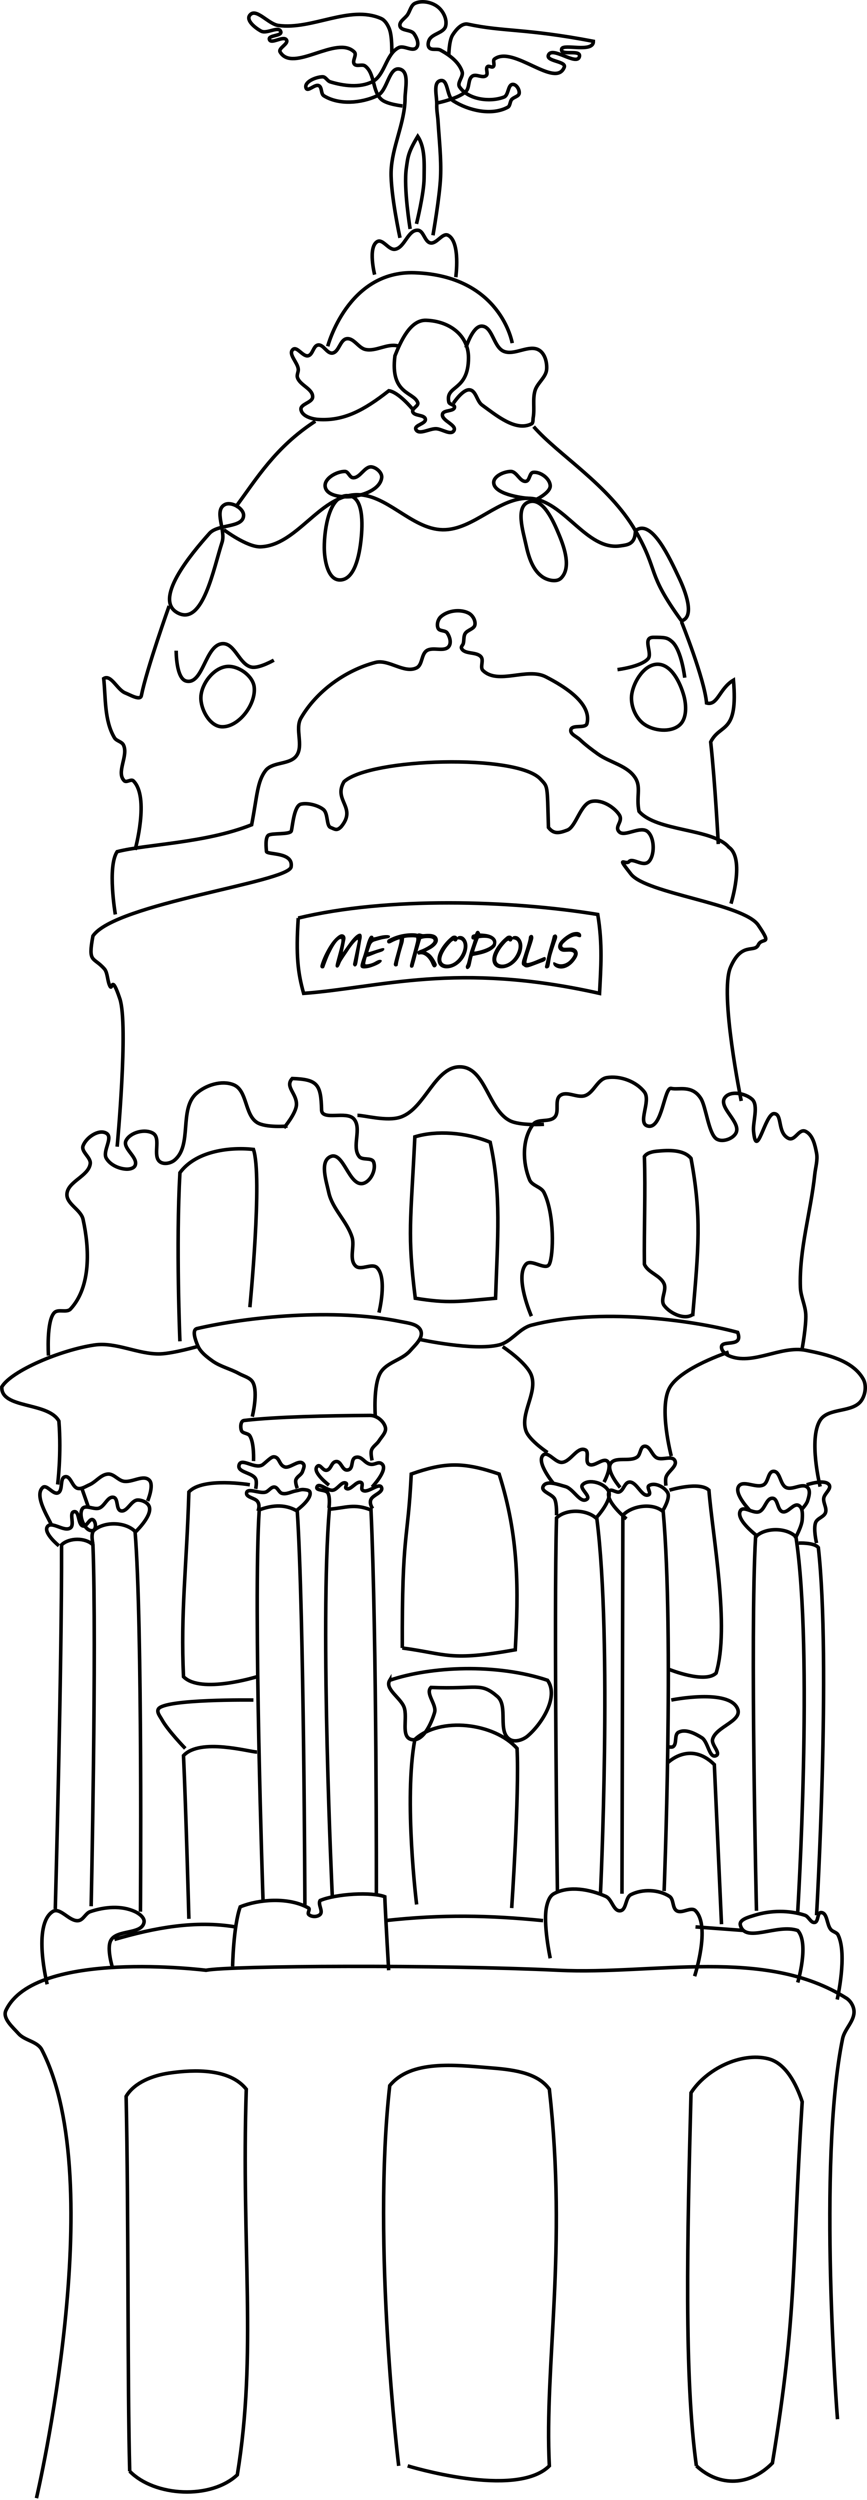 <svg xmlns="http://www.w3.org/2000/svg" viewBox="0 0 244.18 704"><path d="M105.51 77.34s-1.941-7.678.714-9.286c1.551-.94 3.206 2.405 5 2.143 2.76-.403 3.642-5.483 6.429-5.357 1.682.076 1.918 3.253 3.571 3.571 1.78.343 3.403-3 5-2.142 3.518 1.89 2.143 11.786 2.143 11.786" stroke="#000" fill="none"/><path d="M112.65 66.98s-2.667-12.327-2.5-18.571c.188-7.025 3.875-13.687 3.929-20.714.02-2.78 1.25-7.478-1.429-8.214-3.175-.873-3.437 6.124-6.429 7.5-4.542 2.089-10.747 2.628-15 0-.905-.56-.472-2.39-1.428-2.857-1.09-.534-3.097 1.831-3.572.714-.735-1.733 2.761-3.198 4.643-3.214.859-.008 1.321 1.18 2.143 1.428 3.76 1.139 8.257 1.726 11.786 0 3.658-1.789 3.842-7.854 7.5-9.643 1.497-.732 3.932 1.28 5 0 .853-1.022.065-2.85-.714-3.928-.874-1.21-3.572-.695-3.929-2.143-.308-1.25 1.429-2.143 2.143-3.214.714-1.072.961-2.703 2.143-3.215 1.993-.863 4.736-.29 6.429 1.072 1.498 1.206 2.607 3.49 2.143 5.357-.49 1.967-3.79 2.09-4.643 3.928-.3.648-.447 1.586 0 2.143.686.856 2.252.186 3.214.715 2.509 1.377 5.198 3.345 6.071 6.071.442 1.38-1.52 3.083-.714 4.286 2.38 3.55 8.512 4.393 12.5 2.857 1.356-.522 1.047-3.565 2.5-3.572 1.024-.005 1.916 1.485 1.786 2.5-.119.923-1.566 1.057-2.143 1.786-.496.626-.369 1.763-1.071 2.143-4.534 2.451-11.002.97-15.357-1.786-1.899-1.2-1.371-6.162-3.572-5.714-2.244.457-.98 4.498-1.071 6.786-.062 1.55.262 3.093.357 4.643.32 5.233.935 10.475.714 15.714-.232 5.517-2.143 16.429-2.143 16.429" stroke="#000" fill="none"/><path d="M115.51 64.48s-1.88-11.475-1.071-17.143c.446-3.131.466-4.366 3.214-8.929 2.123 3.205 1.815 7.813 1.786 11.786-.032 4.345-2.143 12.857-2.143 12.857M113.37 29.84s-4.329-.456-5.893-1.786c-2.677-2.275-1.834-7.352-4.643-9.464-.821-.618-2.375.251-3.035-.536-.727-.866.8-2.593 0-3.393-4.925-4.924-17.293 5.962-20.893 0-.66-1.094 2.426-2.286 1.785-3.392-.805-1.392-4.384 1.369-4.821-.179-.35-1.24 3.567-.905 3.214-2.143-.506-1.775-3.906.69-5.535-.178-1.619-.863-4.316-2.999-3.215-4.465 1.708-2.273 5.22 2.47 8.036 2.857 9.575 1.32 20.066-5.82 28.929-1.964 1.125.49 1.85 1.724 2.321 2.857.873 2.1.715 6.786.715 6.786M123.37 28.95s5.85-1.22 7.857-3.214c1.098-1.091.518-3.399 1.786-4.286 1.074-.752 2.958.703 3.928-.179.624-.565-.278-1.948.358-2.5.404-.35 1.198.347 1.607 0 .552-.468-.222-1.708.357-2.142 5.273-3.96 17.174 8.435 19.643 2.32.7-1.732-5.097-1.633-4.464-3.392.988-2.747 8.09 3.2 8.75.357.5-2.155-5.589-.01-5-2.143.43-1.562 8.968 1.233 8.928-2.143-19.249-3.68-25.412-2.653-35.357-4.82-1.71-.374-3.34 1.56-4.285 3.035-1.046 1.631-1.072 5.714-1.072 5.714M92.3 97.52s5.584-21.379 24.464-20.714c24.335.857 27.5 19.821 27.5 19.821" stroke="#000" fill="none"/><path d="M111.23 100.2c-1.41 10.954 5.352 10.098 6.429 13.214.25.927-1.672 1.571-1.429 2.5.351 1.343 3.38.768 3.571 2.143.18 1.293-3.216 1.667-2.678 2.857.785 1.737 3.81-.25 5.714-.179 1.675.064 4.144 1.977 5 .536.961-1.618-3.625-2.806-3.214-4.643.285-1.275 3.261-.664 3.393-1.964.072-.713-1.451-.73-1.607-1.429-1.087-4.866 5.535-2.916 5.535-12.5 0-6.223-5.233-10.32-11.964-10.536-4.427-.141-7.112 5.885-8.75 10z" stroke="#000" fill="none"/><path d="M112.04 97.41c-3.03-.758-6.106 1.629-9.091 1.01-1.994-.413-3.286-3.3-5.304-3.03-1.888.253-2.153 3.781-4.04 4.04-1.531.21-2.515-2.516-4.04-2.272-1.354.215-1.441 2.732-2.779 3.03-1.51.336-3.133-2.792-4.293-1.768-1.44 1.27 1.366 3.642 1.515 5.556.06.76-.458 1.539-.252 2.273.632 2.253 4.399 3.218 4.293 5.556-.073 1.606-3.522 1.945-3.283 3.535.274 1.828 2.954 2.649 4.798 2.778 7.157.502 12.841-2.484 19.951-8.081 2.736.372 6.566 5.05 6.566 5.05M131.23 97.91s1.821-5.922 4.293-6.06c3.155-.179 3.414 5.815 6.314 7.07 3.09 1.338 7.304-2.129 10.102-.252 1.57 1.054 2.145 3.415 2.02 5.303-.152 2.293-2.645 3.854-3.283 6.06-.703 2.432-.07 5.084-.505 7.577-.105.604.043 1.494-.505 1.768-4.432 2.217-9.866-2.41-13.89-5.303-1.505-1.083-1.69-4.12-3.536-4.294-1.964-.184-4.545 3.788-4.545 3.788M88.8 118.62c-11.28 7.324-16.499 16.162-22.476 24.244" stroke="#000" fill="none"/><path d="M62.54 152.71c-2.411 7.445-5.38 23.459-12.374 19.951-7.196-3.61 3.467-16.48 8.839-22.476 2.412-2.693 9.534-1.437 9.596-5.05.036-2.037-3.507-3.99-5.303-3.031-3.127 1.668.335 7.234-.758 10.607z" stroke="#000" fill="none"/><path d="M63.04 149.18s6.553 4.933 10.354 4.798c10.091-.357 16.439-14.012 26.517-14.647 8.861-.558 15.871 9.69 24.749 9.85 8.759.156 16.012-9.471 24.749-8.84 9.502.687 15.832 14.8 25.254 13.385 2.001-.3 4.245-.317 4.293-4.293-7.528-12.936-21.67-21.278-28.663-29.294" stroke="#000" fill="none"/><path d="M98.15 139.58c-5.369-.423-6.833 9.262-6.819 14.647.01 3.351.943 9.01 4.294 9.091 4.292.105 5.607-7.095 6.06-11.364.454-4.265.742-12.037-3.535-12.374z" stroke="#000" fill="none"/><path d="M99.16 139.83c-2.674.289-7.166-.12-7.576-2.778-.357-2.313 3.215-4.297 5.556-4.293.96.002 1.315 1.7 2.273 1.768 2.03.144 3.291-3.345 5.303-3.03 1.354.21 2.957 1.671 2.778 3.03-.43 3.264-5.06 4.95-8.334 5.303zM148.91 141.35c-3.816 1.352-1.608 8.164-.758 12.122.72 3.35 1.91 7.25 4.799 9.091 1.421.907 3.853 1.44 5.05.253 2.872-2.848 1.042-8.385-.505-12.122-1.617-3.908-4.599-10.756-8.586-9.344z" stroke="#000" fill="none"/><path d="M148.65 140.34s-9.283-.803-9.596-4.293c-.174-1.93 2.86-3.258 4.798-3.283 1.704-.022 2.61 3.05 4.293 2.778 1.064-.173.95-2.403 2.02-2.526 2.025-.231 4.736 1.752 4.799 3.788.066 2.145-4.799 4.294-4.799 4.294M47.64 170.64s-6.325 17.724-7.829 25.254c-.3 1.506-3.117-.193-4.545-.758-2.258-.893-4.032-5.374-6.061-4.04.584 5.373.137 11.818 3.03 16.668.553.926 2.046 1.054 2.526 2.02 1.496 3.017-2.16 7.75.252 10.102.603.588 1.923-.587 2.526 0 4.644 4.525.505 19.445.505 19.445M49.62 183.23s-.08 7.905 2.857 8.571c4.762 1.081 5.305-10.23 10.18-10.536 3.506-.22 4.76 5.956 8.213 6.608 2.146.404 6.25-1.965 6.25-1.965" stroke="#000" fill="none"/><path d="M56.58 196.27c-.152 3.415 2.476 8.276 5.893 8.393 4.822.165 9.723-6.465 9.107-11.25-.41-3.188-4.576-6.092-7.768-5.715-3.712.44-7.066 4.837-7.232 8.572zM178.97 149.46c6.755 11.783 2.928 11.551 12.972 25.381 3.888-1.15 1.027-8.481-.714-12.143-2.497-5.25-7.71-16.859-12.257-13.238zM191.94 175.11s6.452 16.016 7.054 22.857c3.125.883 3.557-4.03 7.574-6.429 1.354 15.381-3.677 11.995-6.414 17.411 1.28 11.82 2.143 28.75 2.143 28.75" stroke="#000" fill="none"/><path d="M205.87 254.48s3.993-12.718-.61-15.902c-4.49-5.317-20.41-4.367-25.29-10.104-.847-4.05.636-6.679-1.01-9.344-2.21-3.575-7.194-4.366-10.608-6.818-1.75-1.258-3.479-2.565-5.05-4.041-.913-.857-2.813-1.56-2.526-2.778.372-1.582 4.163-.188 4.546-1.768 1.377-5.68-6.415-10.469-11.617-13.132-5.272-2.698-13.422 2.35-17.678-1.767-.916-.886.254-2.766-.505-3.789-1.213-1.633-4.798-.637-5.556-2.525-.17-.42.38-.827.505-1.263.26-.904.048-1.955.505-2.778.607-1.094 2.567-1.291 2.778-2.525.21-1.225-.662-2.715-1.768-3.283-2.34-1.202-5.879-.757-7.829 1.01-.832.754-1.236 2.267-.757 3.283.4.852 1.978.497 2.525 1.263.74 1.037 1.246 2.752.505 3.788-1.248 1.746-4.569.013-6.313 1.263-1.503 1.076-1.12 3.98-2.778 4.798-3.502 1.727-7.839-2.504-11.617-1.515-8.437 2.207-16.598 8.106-20.961 15.657-1.781 3.083.82 7.718-1.263 10.607-1.85 2.565-6.504 1.659-8.586 4.04-2.495 3.106-2.46 7.227-4.04 15.405-13.17 5.22-29.576 5.438-37.882 7.576-2.804 4.248-.505 17.678-.505 17.678" stroke="#000" fill="none"/><path d="M208.76 310.04s-6.176-30.308-3.03-37.628c3.146-7.32 6.706-3.966 7.828-6.313 1.123-2.348 4.126.546 0-5.556s-31.516-8.86-35.86-14.395c-4.344-5.534-1.501-2.386-.505-3.536.997-1.149 3.944 1.662 5.556 0s1.712-6.428-.253-8.333c-1.964-1.906-6.563 1.517-8.08 0-1.519-1.518 1.194-2.893 0-4.799-1.196-1.905-4.688-4.456-7.83-3.788-3.14.669-4.337 7.136-6.818 8.081-2.481.946-3.88 1.092-5.303-.757-.36-12.395-.122-11.296-2.273-13.637-6.634-7.112-47.915-5.95-55.306.757-3.12 5.339 3.682 7.16-.758 12.627-1.276 1.345-1.808.727-3.03.253s-.633-3.926-2.02-5.05-4.32-1.964-6.314-1.516c-1.994.448-2.382 6.435-2.719 7.548-.337 1.113-5.61.52-6.493 1.246s-.59 3.486-.51 4.519c.082 1.033 7.688.04 6.944 4.365-.743 4.324-49.526 10.28-55.81 19.445-1.47 7.82.15 5.723 3.282 9.343.889 1.112.774 3.394 1.516 4.799.741 1.404.328-3.76 2.777 3.535s-.757 41.67-.757 41.67" stroke="#000" fill="none"/><path d="M84 258.53c-.693 10.574-.102 15.489 1.515 21.213 21.581-1.605 43.026-9.064 83.338 0 .358-7.084.896-13.861-.505-22.223-24.51-3.999-59.239-5.04-84.348 1.01zM16.23 418.05s1.096-8.362.357-17.857c-3.023-5.467-16.433-3.406-16.07-9.643 2.694-4.521 16.634-10.404 26.07-11.786 6.18-.905 12.328 2.699 18.571 2.5 3.64-.116 10.714-2.143 10.714-2.143M65.51 553.77s.196-11.312 2.143-16.786c5.222-2.15 13.792-2.815 19.286.357.417.425-.421 1.365 0 1.786.758.757 2.457.757 3.214 0 .926-.926-.688-2.815 0-3.929 4.568-1.923 14.621-2.447 18.214-1.071.305 7.32 1.097 20.714 1.097 20.714" stroke="#000" fill="none"/><path d="M74.08 535.2s-2.808-83.243-1.071-110c2.935-1.108 6.942-1.934 10.714.357 1.887 29.141 2.142 110.88 2.142 110.88M93.58 533.86s-3.565-75.793-.819-108.86c4.577-.35 6.943-1.682 11.724.23 1.635 36.087 1.512 108.36 1.512 108.36" stroke="#000" fill="none"/><path d="M72.65 425.55s.78-1.722-.253-2.875c-.719-.803-2.985-1.047-2.961-2.125.04-1.79 3.643.16 5.357-.357.919-.277 1.544-1.513 2.5-1.429.926.082 1.243 1.55 2.143 1.786 1.287.339 2.617-.486 3.928-.714.714-.125 1.423-.435 2.143-.357.638.068 1.606.099 1.786.714.576 1.965-3.572 5-3.572 5" stroke="#000" fill="none"/><path d="M72.01 419.27s.4-1.943 0-2.778c-.87-1.819-5.098-1.815-4.71-3.794.477-2.44 4.31 1.032 6.51-.123.676-.354 2.414-2.265 3.175-2.312 1.814-.112 1.506 2.362 3.254 2.857 1.375.389 3.743-1.95 4.917-1.136.836.579.388 1.388.062 2.352-.36 1.063-1.374 1.272-1.847 2.29-.355.764.357 2.5.357 2.5M92.65 424.66s.433-3.09-.357-4.286c-.631-.955-3.42-.528-3.036-1.607.51-1.43 2.962 1.109 4.464.893 1.397-.2 2.543-2.695 3.75-1.964.408.246-.39 1.157 0 1.428 1.254.87 2.965-2.37 4.286-1.607.627.362-.225 1.713.357 2.143 1.449 1.071 4.78-2.42 5.357-.714.461 1.364-2.521 2.048-3.035 3.393-.47 1.23.535 2.5.535 2.5" stroke="#000" fill="none"/><path d="M92.65 418.23s-4.71-3.59-3.393-5.179c.989-1.19 1.644 1.57 3.036.893 1-.486 1.07-2.026 2.143-2.321 1.745-.481 1.803 2.711 3.571 2.321 1.749-.386.56-3.25 2.321-3.571 1.659-.303 2.278 1.622 3.93 1.964 1.408.292 2.37-1.013 3.392 0 1.665 1.651-2.857 6.429-2.857 6.429" stroke="#000" fill="none"/><path d="M71.4 411.45s.256-5.134-1.071-7.143c-.501-.758-1.979-.587-2.322-1.429-.37-.909-.26-2.743.714-2.857 9.017-1.053 23.192-1.348 35.536-1.428 1.822-.012 3.874 1.618 4.286 3.393.314 1.348-1.05 2.576-1.786 3.75-.606.969-1.798 1.588-2.142 2.678-.288.91.178 2.857.178 2.857" stroke="#000" fill="none"/><path d="M71.05 398.95s1.7-6.81.179-9.643c-.735-1.367-2.571-1.748-3.929-2.5-2.423-1.34-5.255-1.95-7.5-3.571-1.604-1.159-3.336-2.464-4.107-4.286-.627-1.48-1.745-4.457-.179-4.821 14.1-3.278 38.592-5.801 57.321-1.965 2.061.422 5.062.679 5.715 2.679.652 2-1.654 3.948-3.036 5.536-2.29 2.63-6.648 3.23-8.393 6.25-2.039 3.529-1.429 12.143-1.429 12.143" stroke="#000" fill="none"/><path d="M90.25 271.86c.08-.322.193-.68.336-1.073.144-.393.31-.804.499-1.231.188-.428.395-.861.622-1.301.226-.44.461-.87.704-1.286.244-.417.493-.81.75-1.18.255-.37.508-.702.758-.994l.27-.298a7.29 7.29 0 01.362-.369c.133-.126.272-.252.418-.377a4.78 4.78 0 01.442-.337c.148-.099.292-.18.431-.24a.97.97 0 01.387-.093c.161 0 .308.028.442.083a.972.972 0 01.342.234c.096.102.17.224.223.365a1.439 1.439 0 01.064.682c-.012.073-.025.147-.042.223l-.705 3.542a57.73 57.73 0 01.654-.955l.45-.641a60.43 60.43 0 011.188-1.629l.114-.146a13.432 13.432 0 01.644-.755c.134-.144.274-.286.422-.425.148-.14.299-.265.451-.375.152-.11.303-.2.45-.27a.998.998 0 01.426-.104c.102 0 .186.023.254.07a.527.527 0 01.165.187c.042.078.072.17.089.276.017.106.025.216.025.33 0 .178-.015.358-.044.54a5.63 5.63 0 01-.102.495c-.02.118-.05.287-.085.507l-.127.759-.156.927a978.304 978.304 0 01-.34 2.028l-.158.936c-.049.29-.093.55-.133.778-.04.228-.073.406-.099.533-.013.059-.033.14-.06.241s-.068.201-.12.298a.863.863 0 01-.21.254.486.486 0 01-.32.108.325.325 0 01-.194-.066.732.732 0 01-.165-.169.861.861 0 01-.162-.431l1.32-6.272c.013-.059.023-.112.032-.158a.792.792 0 00.012-.134.462.462 0 00-.015-.127 4.34 4.34 0 01-.03-.108 1.32 1.32 0 00-.037-.101c-.19.144-.395.327-.613.549-.218.222-.438.47-.66.743a20.44 20.44 0 00-1.298 1.793 51.75 51.75 0 01-.505.761l-.542.803c-.182.27-.359.538-.53.807-.172.268-.327.525-.467.77-.068.12-.137.272-.21.458a6.996 6.996 0 01-.237.546 2.56 2.56 0 01-.28.457c-.1.127-.212.19-.34.19a.594.594 0 01-.244-.044.404.404 0 01-.238-.289.85.85 0 01-.025-.213c0-.097.01-.194.028-.292l.06-.279c.09-.372.183-.743.28-1.11.097-.369.198-.746.302-1.13l.32-1.197c.11-.413.222-.852.337-1.317l.101-.441c.038-.163.074-.328.108-.496.034-.167.061-.329.083-.485.02-.157.031-.296.031-.42 0-.11-.008-.197-.025-.262-.017-.066-.049-.099-.095-.099a.897.897 0 00-.495.175 3.08 3.08 0 00-.527.46c-.178.19-.354.408-.527.654-.174.245-.339.498-.495.758a17.174 17.174 0 00-.787 1.457l-.092.175c-.04.074-.094.177-.16.31a19.977 19.977 0 00-.578 1.298 65.226 65.226 0 00-1.018 2.686.507.507 0 01-.2.247.525.525 0 01-.295.095c-.22 0-.382-.059-.485-.177a.642.642 0 01-.156-.438c0-.076.01-.161.032-.254zM101.52 271.95c0-.148.021-.305.063-.47.144-.575.313-1.14.505-1.691a30.77 30.77 0 00.524-1.648c.156-.545.287-1.006.39-1.38s.196-.696.276-.965c.08-.269.155-.5.222-.695.068-.195.142-.387.223-.578.05-.114.107-.232.168-.355.061-.123.128-.236.2-.34a1.28 1.28 0 01.225-.254.377.377 0 01.245-.098c.173 0 .305.029.396.086.091.057.147.109.169.155l.057.26c.063-.004.146-.015.247-.034l.308-.06s.2-.043.289-.064c.089-.021.156-.04.203-.057.28-.077.537-.142.774-.197.237-.055.463-.1.676-.137a6.822 6.822 0 011.203-.105c.195 0 .354.011.476.032.123.022.22.05.292.086a.337.337 0 01.15.127c.027.049.04.1.04.156 0 .05-.013.104-.04.161a.477.477 0 01-.137.162.902.902 0 01-.248.134 1.438 1.438 0 01-.38.076 8.382 8.382 0 01-.264.047 290.625 290.625 0 00-.904.156 6.912 6.912 0 00-.299.057h.006c-.025.004-.085.02-.18.048-.096.027-.211.059-.347.095a17.9 17.9 0 00-.44.124l-.47.136a26.154 26.154 0 00-.746.225 1.53 1.53 0 00-.606.403 1.992 1.992 0 00-.346.562 3.905 3.905 0 00-.077.194c-.034.09-.07.194-.11.31a48.183 48.183 0 01-.264.747 12.632 12.632 0 00-.178.54.705.705 0 00-.031.19c0 .025.006.038.019.038.063 0 .195-.029.397-.086s.435-.128.704-.213l.863-.272c.307-.098.601-.189.883-.273.281-.085.532-.156.752-.213.22-.057.379-.086.476-.086.148 0 .248.025.298.073a.22.22 0 01.077.162.564.564 0 01-.162.4 1.525 1.525 0 01-.403.298c-.051.026-.145.063-.283.111a15.34 15.34 0 01-.444.15 140.168 140.168 0 00-.765.247 122.465 122.465 0 00-2.015.8 3.79 3.79 0 01-.486.152l-.368.09a3.552 3.552 0 00-.134.402 15.277 15.277 0 00-.263 1.095c-.032.165-.048.28-.048.343 0 .076.011.132.032.168.021.036.047.06.076.073.03.013.06.02.09.02h.069c.203 0 .448-.03.733-.09.286-.059.568-.137.848-.235.266-.093.499-.194.698-.304.199-.11.386-.213.562-.308.175-.095.347-.176.514-.241.167-.066.35-.1.549-.105.042 0 .092.004.149.013a.58.58 0 01.162.047c.05.024.092.054.124.092a.178.178 0 01.035.146.69.69 0 01-.185.362c-.105.119-.239.233-.4.343-.16.11-.34.216-.539.317a11.512 11.512 0 01-1.219.537c-.199.074-.376.138-.533.193-.39.136-.768.235-1.136.299a5.887 5.887 0 01-.99.095c-.322 0-.568-.06-.74-.181-.171-.12-.257-.32-.257-.6z"/><path d="M110.92 271.39c.16-.702.342-1.411.543-2.127a237.98 237.98 0 00.8-2.923c.06-.239.113-.456.155-.65a6.69 6.69 0 00.095-.53c.021-.159.032-.306.032-.441v-.086c0-.032-.002-.071-.006-.118-.042 0-.137.024-.283.07a9.142 9.142 0 00-.514.184 15.9 15.9 0 00-.622.257c-.218.096-.42.192-.606.29l-.371.19c-.1.05-.185.09-.257.117a1.044 1.044 0 01-.38.073.45.45 0 01-.34-.152.552.552 0 01-.144-.394c0-.093.01-.174.029-.244a.567.567 0 01.089-.187.714.714 0 01.162-.156c.067-.049.15-.098.247-.15a14.02 14.02 0 013.25-1.227c1.096-.26 2.197-.39 3.301-.39a9.963 9.963 0 01.695.027c.13.01.255.026.378.045s.23.041.324.066c.097.03.182.091.253.184a.48.48 0 01.108.299c0 .084-.007.167-.022.247a.578.578 0 01-.08.21.439.439 0 01-.148.143.439.439 0 01-.226.054 29.874 29.874 0 01-.523-.064 4.631 4.631 0 00-.594-.038c-.398 0-.794.01-1.19.029-.396.019-.8.075-1.216.168-.02.008-.035.03-.04.066a1.604 1.604 0 00-.017.137c-.013.228-.032.43-.057.603s-.06.347-.105.52c-.044.174-.098.361-.162.562a82.258 82.258 0 00-.517 1.733c-.112.392-.236.864-.371 1.419l-.305 1.231c-.072.284-.128.539-.168.765s-.075.45-.105.67c-.017.072-.081.14-.193.203a.792.792 0 01-.397.095.42.42 0 01-.241-.073.603.603 0 01-.178-.187.732.732 0 01-.095-.25.582.582 0 01.012-.27z"/><path d="M115.49 271.62c.241-.97.49-1.927.749-2.872a126.079 126.079 0 00.92-3.577c.026-.114.046-.23.06-.346.016-.116.023-.238.023-.365a1.68 1.68 0 00-.02-.267 1.762 1.762 0 01-.018-.273c0-.097.013-.2.038-.31.064-.259.153-.451.27-.578.116-.127.293-.19.53-.19.097 0 .191.01.282.028.091.019.181.041.27.066.097.03.198.055.302.077.103.02.208.031.314.031a2.3 2.3 0 00.247-.012 15.61 15.61 0 01.645-.051 9.737 9.737 0 01.955 0c.16.008.328.027.501.057.174.03.35.073.527.13.178.057.344.134.499.232.154.097.29.217.409.358.118.142.207.312.267.511a1.68 1.68 0 01.076.502c0 .258-.066.512-.197.762a3.19 3.19 0 01-.6.796 5.787 5.787 0 01-.879.702c-.131.089-.284.18-.457.276-.174.095-.344.186-.511.273a32.23 32.23 0 00-.45.238 2.482 2.482 0 00-.277.165c.148.072.296.147.445.225a3.881 3.881 0 01.924.682c.158.157.323.349.494.575.172.226.35.494.533.803.185.309.376.673.575 1.092a.714.714 0 01.022.59.877.877 0 01-.146.241.734.734 0 01-.219.175.579.579 0 01-.273.066.47.47 0 01-.368-.165 2.004 2.004 0 01-.28-.431c-.088-.178-.18-.379-.275-.603a5.207 5.207 0 00-.353-.68 6.105 6.105 0 00-.504-.698c-.184-.22-.38-.41-.587-.571a2.976 2.976 0 00-.642-.384 1.651 1.651 0 00-.66-.143h-.095c-.131 0-.248.012-.352.035s-.204.043-.302.06a.505.505 0 01-.285-.228.714.714 0 01-.09-.356v-.089l-.507 2-.07.26c-.03.11-.063.23-.101.362-.039.131-.078.269-.118.413a120.507 120.507 0 01-.21.749l-.06.228a.72.72 0 01-.225.25.517.517 0 01-.295.093c-.186 0-.315-.056-.387-.168a.707.707 0 01-.108-.39c0-.06.004-.12.012-.182a1.82 1.82 0 01.032-.174zm3.117-7.16l-.111.368c-.05.16-.103.343-.162.546l-.19.654a309.36 309.36 0 00-.4 1.383l-.172.59c.085-.11.212-.208.38-.294.17-.087.36-.169.572-.245.165-.059.368-.143.61-.25s.494-.232.758-.372c.265-.14.53-.29.794-.454.264-.163.501-.33.71-.501.21-.172.38-.343.511-.514.132-.172.197-.338.197-.499a.456.456 0 00-.165-.37 1.112 1.112 0 00-.412-.207 2.767 2.767 0 00-.543-.092 7.362 7.362 0 00-1.463.035c-.305.038-.61.112-.914.222zM123.31 269.19c.076-.317.186-.642.33-.974s.313-.666.508-1 .411-.663.65-.987a13.424 13.424 0 011.594-1.797c.285-.268.572-.515.86-.74.135-.092.26-.154.374-.183.115-.03.235-.045.362-.045.136 0 .256.02.362.06.106.04.212.114.317.22a.8.8 0 00.108.101.18.18 0 00.108.045c.008 0 .02-.01.032-.029.013-.019.026-.041.041-.067a.746.746 0 01.054-.079.189.189 0 01.076-.06.803.803 0 01.258-.067c.099-.01.2-.016.301-.016a1.497 1.497 0 011.022.4c.322.3.566.66.733 1.08.167.418.25.869.25 1.351 0 .432-.063.897-.19 1.397-.11.44-.267.867-.472 1.282a7.178 7.178 0 01-.724 1.168 6.9 6.9 0 01-.927.996c-.34.3-.703.56-1.088.775a5.664 5.664 0 01-1.207.505 4.59 4.59 0 01-1.275.18c-.402 0-.763-.061-1.083-.184a2.273 2.273 0 01-.812-.52 2.246 2.246 0 01-.508-.8 2.897 2.897 0 01-.175-1.028 3.936 3.936 0 01.12-.984zm1.073.425c-.047.212-.07.402-.07.572 0 .237.041.445.124.625.082.18.199.33.349.45.15.121.33.212.54.273.209.062.439.092.688.092.296 0 .598-.046.905-.14.307-.092.606-.228.898-.405.292-.178.573-.392.844-.642s.522-.533.752-.85c.231-.318.436-.662.616-1.035.18-.372.325-.768.435-1.187.042-.152.073-.31.092-.476.019-.165.028-.324.028-.476 0-.245-.027-.48-.082-.705a1.674 1.674 0 00-.273-.596 1.366 1.366 0 00-.501-.416 1.691 1.691 0 00-.762-.156.11.11 0 00-.099.054 1.118 1.118 0 00-.073.137 2.36 2.36 0 01-.073.146.512.512 0 01-.273.235.681.681 0 01-.244.038c-.072 0-.135-.016-.19-.048s-.11-.075-.165-.13l-.064-.06a.084.084 0 00-.057-.022.333.333 0 00-.15.05 2.015 2.015 0 00-.19.121c-.065.047-.129.095-.19.146-.061.05-.109.095-.143.133a15.22 15.22 0 00-.86.968c-.286.35-.549.71-.79 1.083a9.828 9.828 0 00-.632 1.126c-.18.38-.31.744-.39 1.095zM131.19 272.12c.017-.076.041-.148.073-.216l.105-.228a4.251 4.251 0 00.248-.736l.247-1.016a63.495 63.495 0 01.406-1.619c.068-.258.15-.528.244-.81.096-.28.195-.572.299-.872.103-.3.208-.61.314-.927.106-.317.201-.645.286-.984a.174.174 0 00.006-.05c0-.034-.01-.055-.032-.064a.236.236 0 00-.083-.013.638.638 0 01-.263-.047.435.435 0 01-.25-.299 1.24 1.24 0 01.041-.654.665.665 0 01.17-.26.66.66 0 01.23-.133c.082-.027.162-.05.24-.067.079-.016.148-.034.207-.054a.204.204 0 00.127-.104c.042-.09.081-.183.117-.283.036-.1.082-.191.137-.276a.738.738 0 01.203-.21.552.552 0 01.317-.082c.093 0 .176.026.248.076.072.051.134.115.187.19.053.077.098.158.137.245l.101.238a12.897 12.897 0 011.854.178c.317.06.635.148.955.267.32.118.607.271.863.46.256.188.466.41.629.666.163.256.244.55.244.88 0 .169-.019.344-.057.526l-.044.222a1.255 1.255 0 01-.213.496c-.108.152-.23.29-.365.412a5.77 5.77 0 01-1.238.873 9.33 9.33 0 01-1.403.593c-.486.161-.984.297-1.491.407-.508.11-1.01.213-1.505.31l-.178.026c-.097.013-.154.049-.17.108-.086.292-.152.548-.2.768-.05.22-.095.43-.137.632l-.127.603c-.043.2-.096.424-.159.67a1.835 1.835 0 01-.311.597c-.076.096-.164.18-.263.25a.538.538 0 01-.315.105.313.313 0 01-.196-.064.51.51 0 01-.137-.162.885.885 0 01-.082-.212.894.894 0 01-.029-.216v-.073c0-.024.004-.046.013-.067zm2.52-4.69c-.008.029-.02.066-.035.11a2.196 2.196 0 00-.086.359c0 .021.003.039.01.054.006.015.02.022.042.022a11.786 11.786 0 00.673-.114c.11-.021.215-.043.317-.064a14.234 14.234 0 001.819-.533c.31-.114.608-.237.891-.368.284-.131.536-.271.756-.42.233-.156.419-.312.558-.469a.743.743 0 00.21-.501c0-.106-.014-.2-.041-.283a1.729 1.729 0 00-.092-.225 1.464 1.464 0 00-.477-.489 2.266 2.266 0 00-.622-.267 3.775 3.775 0 00-.704-.114 10.535 10.535 0 00-.724-.025c-.063 0-.16.004-.289.012-.129.008-.264.02-.406.032a5.948 5.948 0 00-.393.048.768.768 0 00-.245.066c-.021.013-.039.034-.054.064s-.026.055-.035.076l-.14.352c-.059.15-.122.319-.19.505a110.215 110.215 0 00-.425 1.197c-.068.196-.13.38-.187.552-.057.171-.1.312-.13.422zM138.78 269.19c.076-.317.186-.642.33-.974s.313-.666.508-1 .411-.663.65-.987a13.424 13.424 0 011.594-1.797c.285-.268.572-.515.86-.74a1.22 1.22 0 01.374-.183c.115-.03.235-.045.362-.045.136 0 .256.02.362.06.106.04.212.114.317.22.034.038.07.072.108.101a.18.18 0 00.108.045c.008 0 .02-.01.032-.029.013-.019.026-.041.041-.067.015-.025.033-.051.054-.079s.047-.047.076-.06a.803.803 0 01.258-.067c.099-.01.2-.016.301-.016a1.497 1.497 0 011.022.4c.322.3.566.66.733 1.08.167.418.25.869.25 1.351 0 .432-.063.897-.19 1.397-.11.44-.267.867-.472 1.282a7.178 7.178 0 01-.724 1.168 6.9 6.9 0 01-.927.996c-.34.3-.703.56-1.088.775a5.664 5.664 0 01-1.207.505 4.59 4.59 0 01-1.275.18c-.402 0-.763-.061-1.083-.184a2.273 2.273 0 01-.812-.52 2.246 2.246 0 01-.508-.8 2.897 2.897 0 01-.175-1.028 3.936 3.936 0 01.12-.984zm1.073.425c-.047.212-.07.402-.07.572 0 .237.041.445.124.625.082.18.199.33.349.45.15.121.33.212.54.273.209.062.438.092.688.092.296 0 .598-.046.905-.14.307-.092.606-.228.898-.405.292-.178.573-.392.844-.642s.522-.533.752-.85c.231-.318.436-.662.616-1.035.18-.372.325-.768.435-1.187.042-.152.073-.31.092-.476.019-.165.028-.324.028-.476 0-.245-.027-.48-.082-.705a1.674 1.674 0 00-.273-.596 1.366 1.366 0 00-.501-.416 1.691 1.691 0 00-.762-.156.11.11 0 00-.099.054 1.118 1.118 0 00-.073.137 2.36 2.36 0 01-.073.146.512.512 0 01-.273.235.681.681 0 01-.244.038.375.375 0 01-.19-.048.806.806 0 01-.165-.13 1.326 1.326 0 00-.064-.06.085.085 0 00-.057-.022.333.333 0 00-.15.05 2.015 2.015 0 00-.19.121c-.065.047-.129.095-.19.146-.061.05-.109.095-.143.133a15.22 15.22 0 00-.86.968c-.286.35-.549.71-.79 1.083a9.83 9.83 0 00-.632 1.126c-.18.38-.31.744-.39 1.095zM147.48 269.14l.546-1.682c.173-.538.327-1.035.46-1.492.133-.457.24-.861.317-1.212.079-.351.122-.63.13-.838a.945.945 0 01.27-.476.642.642 0 01.448-.178.47.47 0 01.26.07.54.54 0 01.175.184c.044.076.077.162.098.257a1.336 1.336 0 01.02.486c-.009.059-.02.116-.033.171-.097.39-.213.791-.349 1.206a216.4 216.4 0 01-.415 1.26c-.142.425-.283.852-.423 1.279-.14.427-.264.846-.374 1.257l-.114.431c-.06.22-.11.43-.153.629-.042.199-.063.36-.063.482 0 .068.012.122.038.162s.074.06.146.06c.173 0 .377-.028.61-.085s.473-.127.723-.21c.25-.082.498-.173.746-.273a32.166 32.166 0 00.965-.403 115.844 115.844 0 01.759-.317c.194-.08.463-.193.805-.337l.156-.054a.393.393 0 01.298.016c.049.026.087.06.114.102.028.042.048.09.06.146s.02.11.02.165a1.163 1.163 0 01-.07.419.911.911 0 01-.197.219 1.67 1.67 0 01-.254.171 2.807 2.807 0 01-.47.2 124.808 124.808 0 00-1.434.546 213.259 213.259 0 01-.527.197l-.606.228c-.222.085-.443.166-.663.242-.22.076-.429.14-.626.193-.196.053-.36.08-.492.08-.16 0-.286-.013-.377-.039a.947.947 0 01-.245-.104 1.759 1.759 0 01-.219-.162 2.433 2.433 0 00-.295-.21.561.561 0 01-.235-.279 1.031 1.031 0 01-.07-.38c0-.068.005-.147.016-.236a5.21 5.21 0 01.099-.565c.021-.093.044-.175.07-.247zM154.26 268.77c.038-.165.084-.348.136-.55.053-.2.11-.408.172-.624l.187-.654c.064-.22.126-.432.187-.635.062-.203.118-.392.169-.568a28.254 28.254 0 00.571-2.149.759.759 0 01.343-.352c.144-.07.3-.105.47-.105a.83.83 0 01.32.295.778.778 0 01.117.423c0 .11-.018.235-.054.377a6.245 6.245 0 01-.136.457c-.055.163-.116.335-.184.514s-.133.365-.197.556l-.355 1.04c-.119.348-.235.714-.35 1.1-.03.1-.06.202-.095.304a32.849 32.849 0 00-.222.727 12.303 12.303 0 00-.26 1.18c-.038.227-.074.454-.108.683-.034.228-.072.459-.114.691a11.06 11.06 0 01-.153.705.578.578 0 01-.11.225.851.851 0 01-.397.277c-.077.025-.149.038-.216.038s-.133-.005-.194-.016a.238.238 0 01-.143-.073.658.658 0 01-.12-.184.533.533 0 01-.032-.337zM156.01 270.95c.144.05.29.11.441.178s.306.132.467.193c.16.062.329.114.504.156.176.042.363.063.562.063.233 0 .468-.027.705-.082s.468-.137.695-.245c.226-.107.443-.239.65-.393s.398-.333.572-.536c.19-.216.349-.412.476-.588a5.28 5.28 0 00.308-.47 2.14 2.14 0 00.168-.355c.034-.1.05-.185.05-.257a.395.395 0 00-.107-.276.814.814 0 00-.29-.194 1.724 1.724 0 00-.409-.11 3.147 3.147 0 00-.476-.036c-.097 0-.211.003-.342.01l-.4.02-.394.015c-.127.004-.237.006-.33.006-.14 0-.284-.016-.435-.047s-.297-.084-.44-.156a1.488 1.488 0 01-.774-.958 1.018 1.018 0 01-.033-.26c0-.102.007-.198.022-.29.015-.09.033-.178.054-.263a2.45 2.45 0 01.295-.644 4.36 4.36 0 01.495-.638c.193-.207.402-.408.629-.603a10.071 10.071 0 012.047-1.365c.28-.135.564-.234.854-.295.29-.061.576-.092.86-.092.17 0 .33.022.482.067.153.044.287.109.403.193a.885.885 0 01.378.743c0 .093-.01.171-.032.235a.47.47 0 01-.082.155.298.298 0 01-.235.111c-.114 0-.219-.012-.314-.038a3.487 3.487 0 01-.276-.085 6.63 6.63 0 00-.267-.09.987.987 0 00-.292-.04c-.313 0-.632.062-.955.187a5.501 5.501 0 00-.946.476 7.002 7.002 0 00-.87.644 11.29 11.29 0 00-.733.692 1.263 1.263 0 00-.25.355.827.827 0 00-.08.337c0 .156.068.28.203.368.136.089.3.133.495.133.115 0 .244-.002.388-.006s.29-.01.44-.016l.439-.019c.141-.006.267-.01.377-.01.263 0 .515.037.756.111.241.075.455.183.64.327a1.554 1.554 0 01.616 1.27c0 .17-.025.34-.076.514-.05.174-.12.348-.21.524-.088.175-.19.349-.304.52-.114.172-.235.34-.362.505a6.944 6.944 0 01-.764.838 5.64 5.64 0 01-.899.685 4.66 4.66 0 01-1.006.464 3.517 3.517 0 01-1.088.171c-.161 0-.326-.015-.495-.044s-.337-.073-.502-.13a2.53 2.53 0 01-.467-.216 1.942 1.942 0 01-.384-.295 1.37 1.37 0 01-.263-.365.971.971 0 01-.098-.435c0-.076.011-.15.035-.22.023-.07.081-.104.174-.104z"/><path d="M181.48 203.98c-2.55-1.755-4.044-5.533-3.535-8.586.608-3.648 3.625-8.388 7.323-8.334 3.826.056 6.3 5.152 7.324 8.839.751 2.707.89 6.53-1.263 8.334-2.517 2.109-7.144 1.61-9.849-.253z" stroke="#000" fill="none"/><path d="M173.91 188.57s6.544-.786 8.586-3.03c1.402-1.54-1.767-6.061 1.516-6.061s3.954.045 5.303 1.262c2.649 2.39 3.535 10.102 3.535 10.102M15.57 537.58s1.854-68.212 1.768-102.53c2.101-2.065 6.76-2.089 8.839 0 1.071 28.691-.505 101.77-.505 101.77" stroke="#000" fill="none"/><path d="M26.17 434.8s-.68-2.934.253-3.788c2.857-2.615 8.888-2.497 11.617.252 2.109 26.05 1.515 107.08 1.515 107.08" stroke="#000" fill="none"/><path d="M16.58 435.3s-4.33-3.507-3.283-5.303c1.102-1.893 4.831 1.59 6.566.252 1.23-.948-.52-4.283 1.01-4.545 1.566-.27.977 3.69 2.526 4.04 1.07.243 1.815-2.296 2.777-1.768.886.486.984 2.799 0 3.03-2.198.52-4.167-4.108-3.03-6.06.806-1.384 3.293.294 4.798-.253 1.583-.574 2.397-3.395 4.04-3.03 1.398.31.638 3.422 2.021 3.788 1.829.484 2.907-3.02 4.798-3.03 1.285-.008 2.972.773 3.283 2.02.685 2.745-4.293 7.323-4.293 7.323" stroke="#000" fill="none"/><path d="M14.56 429.75c0-1.01-5.295-8.38-2.525-10.859 1.13-1.012 2.899 2.115 4.293 1.515 1.523-.656.396-4.213 2.02-4.546 1.576-.322 1.968 2.925 3.536 3.283 1.116.256 2.232-.554 3.283-1.01 1.868-.81 3.269-2.95 5.303-3.03 1.58-.063 2.744 1.702 4.293 2.02 2.393.492 5.642-2.024 7.324-.252 1.337 1.41-.505 5.808-.505 5.808M23.14 419.39l1.768 5.05M13.29 558.79s-4.195-16.695 1.515-20.456c2.157-1.42 4.775 2.941 7.324 2.525 1.362-.222 1.976-2.08 3.283-2.525 3.985-1.355 8.815-1.785 12.627 0 1.19.558 2.774 1.74 2.525 3.03-.67 3.477-7.63 1.953-9.344 5.051-1.266 2.288.505 7.829.505 7.829M32.23 546.17c11.364-3.319 22.728-5.43 34.093-3.535M108.5 540.86c15.994-1.768 29.21-1.515 44.447 0M154.97 551.47s-2.103-9.877-1.01-14.647c.303-1.323.829-2.885 2.02-3.535 4.29-2.344 10.18-1.23 14.647.757 1.74.774 2.145 4.228 4.04 4.04 1.813-.179 1.406-3.723 3.031-4.545 3.234-1.635 7.822-1.471 10.86.505 1.261.821.739 3.249 2.02 4.04 1.503.93 4.061-1.258 5.303 0 4.316 4.376-.253 18.436-.253 18.436M195.88 542.63l13.64 1.01M224.67 558.29s3.287-11.037 0-14.647c-5.916-1.98-14.801 3.722-16.162-1.515-.411-1.582 2.48-2.293 4.04-2.778 4.503-1.398 9.66-1.458 14.143 0 1.088.354 1.653 2.234 2.778 2.02 1.078-.205.67-2.8 1.767-2.778 1.848.04 1.551 3.416 2.778 4.798.56.63 1.65.76 2.02 1.516 2.674 5.44-.252 18.183-.252 18.183" stroke="#000" fill="none"/><path d="M156.99 532.78s-1.033-77.52-.253-105.31c2.706-2.653 8.702-2.444 11.364.253 4.368 34.325 1.01 105.56 1.01 105.56M175.17 533.29s.169-75.035.253-106.57c2.57-2.803 8.555-3.574 11.364-1.01 3.083 34.72.252 106.82.252 106.82" stroke="#000" fill="none"/><path d="M186.79 425.2s2.019-3.327 1.263-4.798c-.865-1.683-3.746-3.094-5.304-2.02-.693.477.738 2.12 0 2.525-1.924 1.056-3.373-3.775-5.555-3.536-1.302.143-1.547 2.332-2.778 2.778-.875.317-2.288-1.042-2.778-.252-1.615 2.6 4.798 7.828 4.798 7.828" stroke="#000" fill="none"/><path d="M168.1 427.22s4.462-4.922 3.283-7.324c-1.107-2.254-5.607-3.6-7.324-1.767-.964 1.03 2.367 3.16 1.263 4.04-1.83 1.458-3.803-2.925-6.06-3.535-2.032-.55-5.473-1.93-6.314 0-.643 1.474 2.613 2.073 3.283 3.535.635 1.386.505 4.546.505 4.546M174.66 418.89s-3.822-4.431-2.778-6.566c1.149-2.348 5.452-.498 7.576-2.02.987-.707.815-2.889 2.02-3.03 1.598-.189 2.087 2.585 3.536 3.282 1.534.739 4.282-.761 5.05.758.817 1.612-2.091 3.043-2.525 4.798-.181.736 0 2.273 0 2.273" stroke="#000" fill="none"/><path d="M155.98 417.88s-5.07-6.052-3.03-8.081c1.34-1.334 3.415 2.143 5.303 2.02 2.48-.161 4.292-4.54 6.566-3.535 1.27.56-.142 3.266 1.01 4.04 1.482.997 4.06-2.04 5.303-.757 1.369 1.41-1.01 5.808-1.01 5.808M224.67 538.34s4.436-72.882-.505-105.56c-2.685-2.672-8.689-2.682-11.364 0-1.577 27.708.252 105.31.252 105.31" stroke="#000" fill="none"/><path d="M213.56 432.78s-6.492-4.732-5.05-7.324c.859-1.546 3.652.891 5.303.253 1.665-.644 2.007-3.924 3.788-3.788 1.56.12 1.274 3.35 2.777 3.788 1.561.455 3.102-2.515 4.546-1.768 1.233.638 1.093 2.655 1.01 4.04-.112 1.89-2.02 5.304-2.02 5.304" stroke="#000" fill="none"/><path d="M211.28 425.45s-4.548-4.636-3.283-6.819c1.185-2.044 5.003.638 7.071-.505 1.37-.757 1.212-3.765 2.778-3.788 1.92-.027 1.811 3.703 3.535 4.546 1.815.888 4.633-1.429 6.061 0 .893.893.38 2.584 0 3.788-.309.98-1.767 2.526-1.767 2.526M224.92 434.55s4.375-.224 5.556 1.263c3.608 32.384-.505 103.54-.505 103.54" stroke="#000" fill="none"/><path d="M229.97 434.55s-.955-4.002-.253-5.808c.475-1.22 2.353-1.54 2.778-2.778.44-1.284-.678-2.695-.505-4.04.174-1.35 2.278-2.663 1.515-3.789-1.18-1.743-6.313 0-6.313 0M235.87 681.27s-5.696-72.143 1.429-107.14c.564-2.773 3.429-5.036 3.214-7.857-.106-1.384-.97-2.83-2.143-3.571-22.953-14.502-53.953-6.547-81.071-7.858-33.057-1.598-92.729-1.312-99.286 0 0 0-48.185-6.05-56.335 11.28-1.058 2.25 1.879 4.713 3.536 6.566 1.774 1.985 5.344 2.18 6.566 4.546 19.31 37.401-1.516 126.27-1.516 126.27" stroke="#000" fill="none"/><path d="M36.53 695.92c-.656-24.462-.3-73.1-1.01-105.56 2.332-3.96 7.575-5.902 12.122-6.566 7.318-1.07 17.122-1.249 21.718 4.546-1.428 44.795 3.076 74.438-2.526 108.59-7.346 6.942-23.243 6.22-30.305-1.01zM112.29 694.41s-7.577-61.898-2.525-107.08c5.944-7.296 18.398-5.8 27.779-5.05 6.05.483 13.667 1.105 17.173 6.06 5.063 45.291-1.429 77.495 0 106.07-9.405 9.405-39.901 0-39.901 0M196.13 694.41c-3.485-24.942-2.562-64.145-1.515-105.06 4.272-6.663 14.035-11.497 21.718-9.596 5.002 1.237 7.976 7.23 9.596 12.122-2.98 46.622-1.314 58.667-8.387 101.73-6.236 6.403-14.872 6.892-21.412.8zM117.34 536.32s-3.655-29.513-.505-46.467c7.068-6.546 22.403-4.686 28.789 2.525.654 13.01-1.515 44.952-1.515 44.952" stroke="#000" fill="none"/><path d="M109.76 473.18c-1.473 2.454 3.048 4.892 4.04 7.576 1.078 2.912-.989 8.33 2.02 9.092 3.24.819 5.624-4.37 6.567-7.576.672-2.285-2.688-5.382-1.01-7.072 13.178.539 13.924-1.575 18.688 2.526 3.19 2.746-.064 9.94 3.535 12.122 1.469.89 3.753.113 5.051-1.01 4.187-3.625 8.75-11.134 5.556-15.657-14.261-4.78-32.896-3.955-44.447 0zM113.3 464.09c12.601 1.678 13.18 3.82 31.82.505.907-16.794 1.087-31.723-4.546-49.497-10.023-3.417-15.196-3.36-24.749 0-.964 19.654-2.62 15.797-2.525 48.992zM188.55 470.15s9.97 4.056 13.132 1.01c3.918-12.806-.997-38.596-2.02-51.518-2.67-2.567-11.112 0-11.112 0M189.06 478.74s16.393-3.327 18.688 2.525c1.354 3.452-6.207 4.981-7.071 8.587-.362 1.51 2.41 3.875 1.01 4.545-1.944.932-2.215-3.903-4.04-5.05-1.902-1.196-4.587-2.578-6.567-1.516-1.267.68-.332 3.222-1.515 4.041-.415.288-1.515 0-1.515 0" stroke="#000" fill="none"/><path d="M188.05 496.42s6.258-6.324 13.132.505c.445 9.687 2.02 44.952 2.02 44.952M72.39 493.39c-2.02 0-16.025-4.072-20.708 1.01.684 14.844 1.515 45.962 1.515 45.962M52.18 492.38s-4.896-5.039-6.566-8.081c-.512-.934-1.548-2.112-1.01-3.03 1.678-2.867 26.769-2.526 26.769-2.526M72.39 472.17s-15.899 4.952-20.708 0c-.837-18.159.87-30.478 1.515-52.023 3.892-4.25 17.173-2.02 17.173-2.02M13.65 381.74s-.635-9.772 1.663-12.096c1.092-1.104 3.493.13 4.546-1.01 5.766-6.245 5.358-16.952 3.535-25.254-.6-2.737-4.66-4.272-4.545-7.071.146-3.6 6.077-5.017 6.566-8.587.246-1.796-2.64-3.346-2.02-5.05.848-2.337 4.431-4.81 6.565-3.536 2.024 1.209-1.203 5.044 0 7.071 1.077 1.814 3.45 2.905 5.556 3.03.905.054 2.153-.183 2.526-1.01 1.028-2.281-3.69-4.855-2.526-7.07 1.215-2.315 5.325-3.348 7.576-2.021 2.392 1.41-.27 6.512 2.02 8.081 1.12.767 2.995.36 4.041-.505 5.048-4.172 1.25-14.246 6.061-18.688 2.67-2.465 7.247-3.912 10.607-2.525 3.844 1.586 3.058 8.374 6.566 10.607 2.431 1.547 8.586 1.01 8.586 1.01" stroke="#000" fill="none"/><path d="M70.37 368.13s3.607-36.838 1.01-44.447c-7.401-.772-16.43.723-20.708 6.566-1.133 20.27 0 47.477 0 47.477M79.96 317.62s3.468-4.081 3.535-6.566c.086-3.162-3.358-5.04-1.183-7.336 7.151.245 8.078 1.633 8.254 8.851.08 3.144 7.016.163 9.092 2.526 2.357 2.683-.722 7.822 1.515 10.607.901 1.12 3.515.176 4.04 1.515.826 2.102-.819 5.598-3.03 6.06-3.861.808-5.478-9.159-9.091-7.576-3.088 1.354-1.224 6.808-.505 10.102 1.01 4.635 5.155 8.098 6.566 12.627.807 2.592-.949 6.202 1.01 8.082 1.463 1.403 4.659-.96 6.06.505 2.914 3.042.506 12.627.506 12.627M116.96 365.6c9.452 1.497 12.052.933 22.606 0 .54-16.612 1.691-29.461-1.515-43.942-6.706-2.783-15.205-3.373-21.213-1.515-1.149 24.015-2.147 27.175.122 45.457zM100.67 314.09c2.02 0 8.288 1.791 12.122.505 7.03-2.358 9.778-14.694 17.173-14.142 6.776.506 7.583 12.066 13.637 15.152 2.866 1.46 9.596 1.01 9.596 1.01" stroke="#000" fill="none"/><path d="M149.66 370.65s-4.803-11.002-1.515-14.647c1.466-1.625 5.603 1.966 6.566 0 1.2-2.45 1.503-14.162-1.515-20.203-.8-1.6-3.354-1.883-4.041-3.535-2.007-4.83-2.183-11.515 1.01-15.657 1.3-1.687 4.614-.458 6.061-2.02 1.415-1.529-.126-4.78 1.515-6.062 1.858-1.45 4.855.803 7.071 0 2.473-.895 3.467-4.617 6.061-5.05 3.732-.623 8.3 1.042 10.607 4.04 1.962 2.55-2.125 8.88 1.01 9.597 4.054.926 4.546-11.112 6.567-10.607 2.02.505 5.854-1.105 8.34 2.846 1.435 2.28 2.146 9.66 4.286 11.296 1.526 1.165 4.625.163 5.556-1.515 1.706-3.074-5.221-7.353-3.03-10.102 1.577-1.98 5.673-1.164 7.576.505 1.936 1.698.2 6.44.444 9.005.814 8.594 3.237-4.931 5.74-4.929 2.463.003.883 5.26 4.01 6.918 1.955 1.038 2.991-2.92 4.958-1.903 2.007 1.038 2.604 3.843 3.03 6.061.384 1.991-.292 4.045-.504 6.061-1.118 10.633-4.421 21.135-4.041 31.82.092 2.574 1.396 5.004 1.515 7.576.149 3.213-1.01 9.597-1.01 9.597" stroke="#000" fill="none"/><path d="M195.12 370.15c1.573-18.387 2.54-27.62-.505-43.942-2.074-2.527-6.343-2.342-9.596-2.02-1.276.126-2.83.445-3.536 1.515.332 9.683-.116 20.615 0 30.305 1.002 2.42 4.554 3.136 5.556 5.556.773 1.866-1.197 4.433 0 6.06 1.672 2.274 5.817 4.21 8.081 2.526zM230.98 418.64s-3.321-13.418 0-18.688c2.289-3.631 9.18-2.023 11.617-5.556 1.151-1.668 1.498-4.293.505-6.06-2.95-5.252-10.256-6.903-16.162-8.082-7.117-1.42-15.072 4.43-21.718 1.515-.987-.433-2.111-1.45-2.02-2.525.171-2.02 6.243.392 4.545-4.04-13.135-3.579-39.347-6.943-58.084-2.021-3.435.902-5.641 4.71-9.09 5.556-7.213 1.766-22.224-1.515-22.224-1.515" stroke="#000" fill="none"/><path d="M154.21 409.04s-5.096-3.372-6.06-6.06c-1.772-4.936 3.285-10.723 1.514-15.658-1.286-3.586-8.08-8.081-8.08-8.081M189.06 410.05s-3.572-13.576-.505-19.193c3.113-5.702 16.668-10.102 16.668-10.102" stroke="#000" fill="none"/></svg>